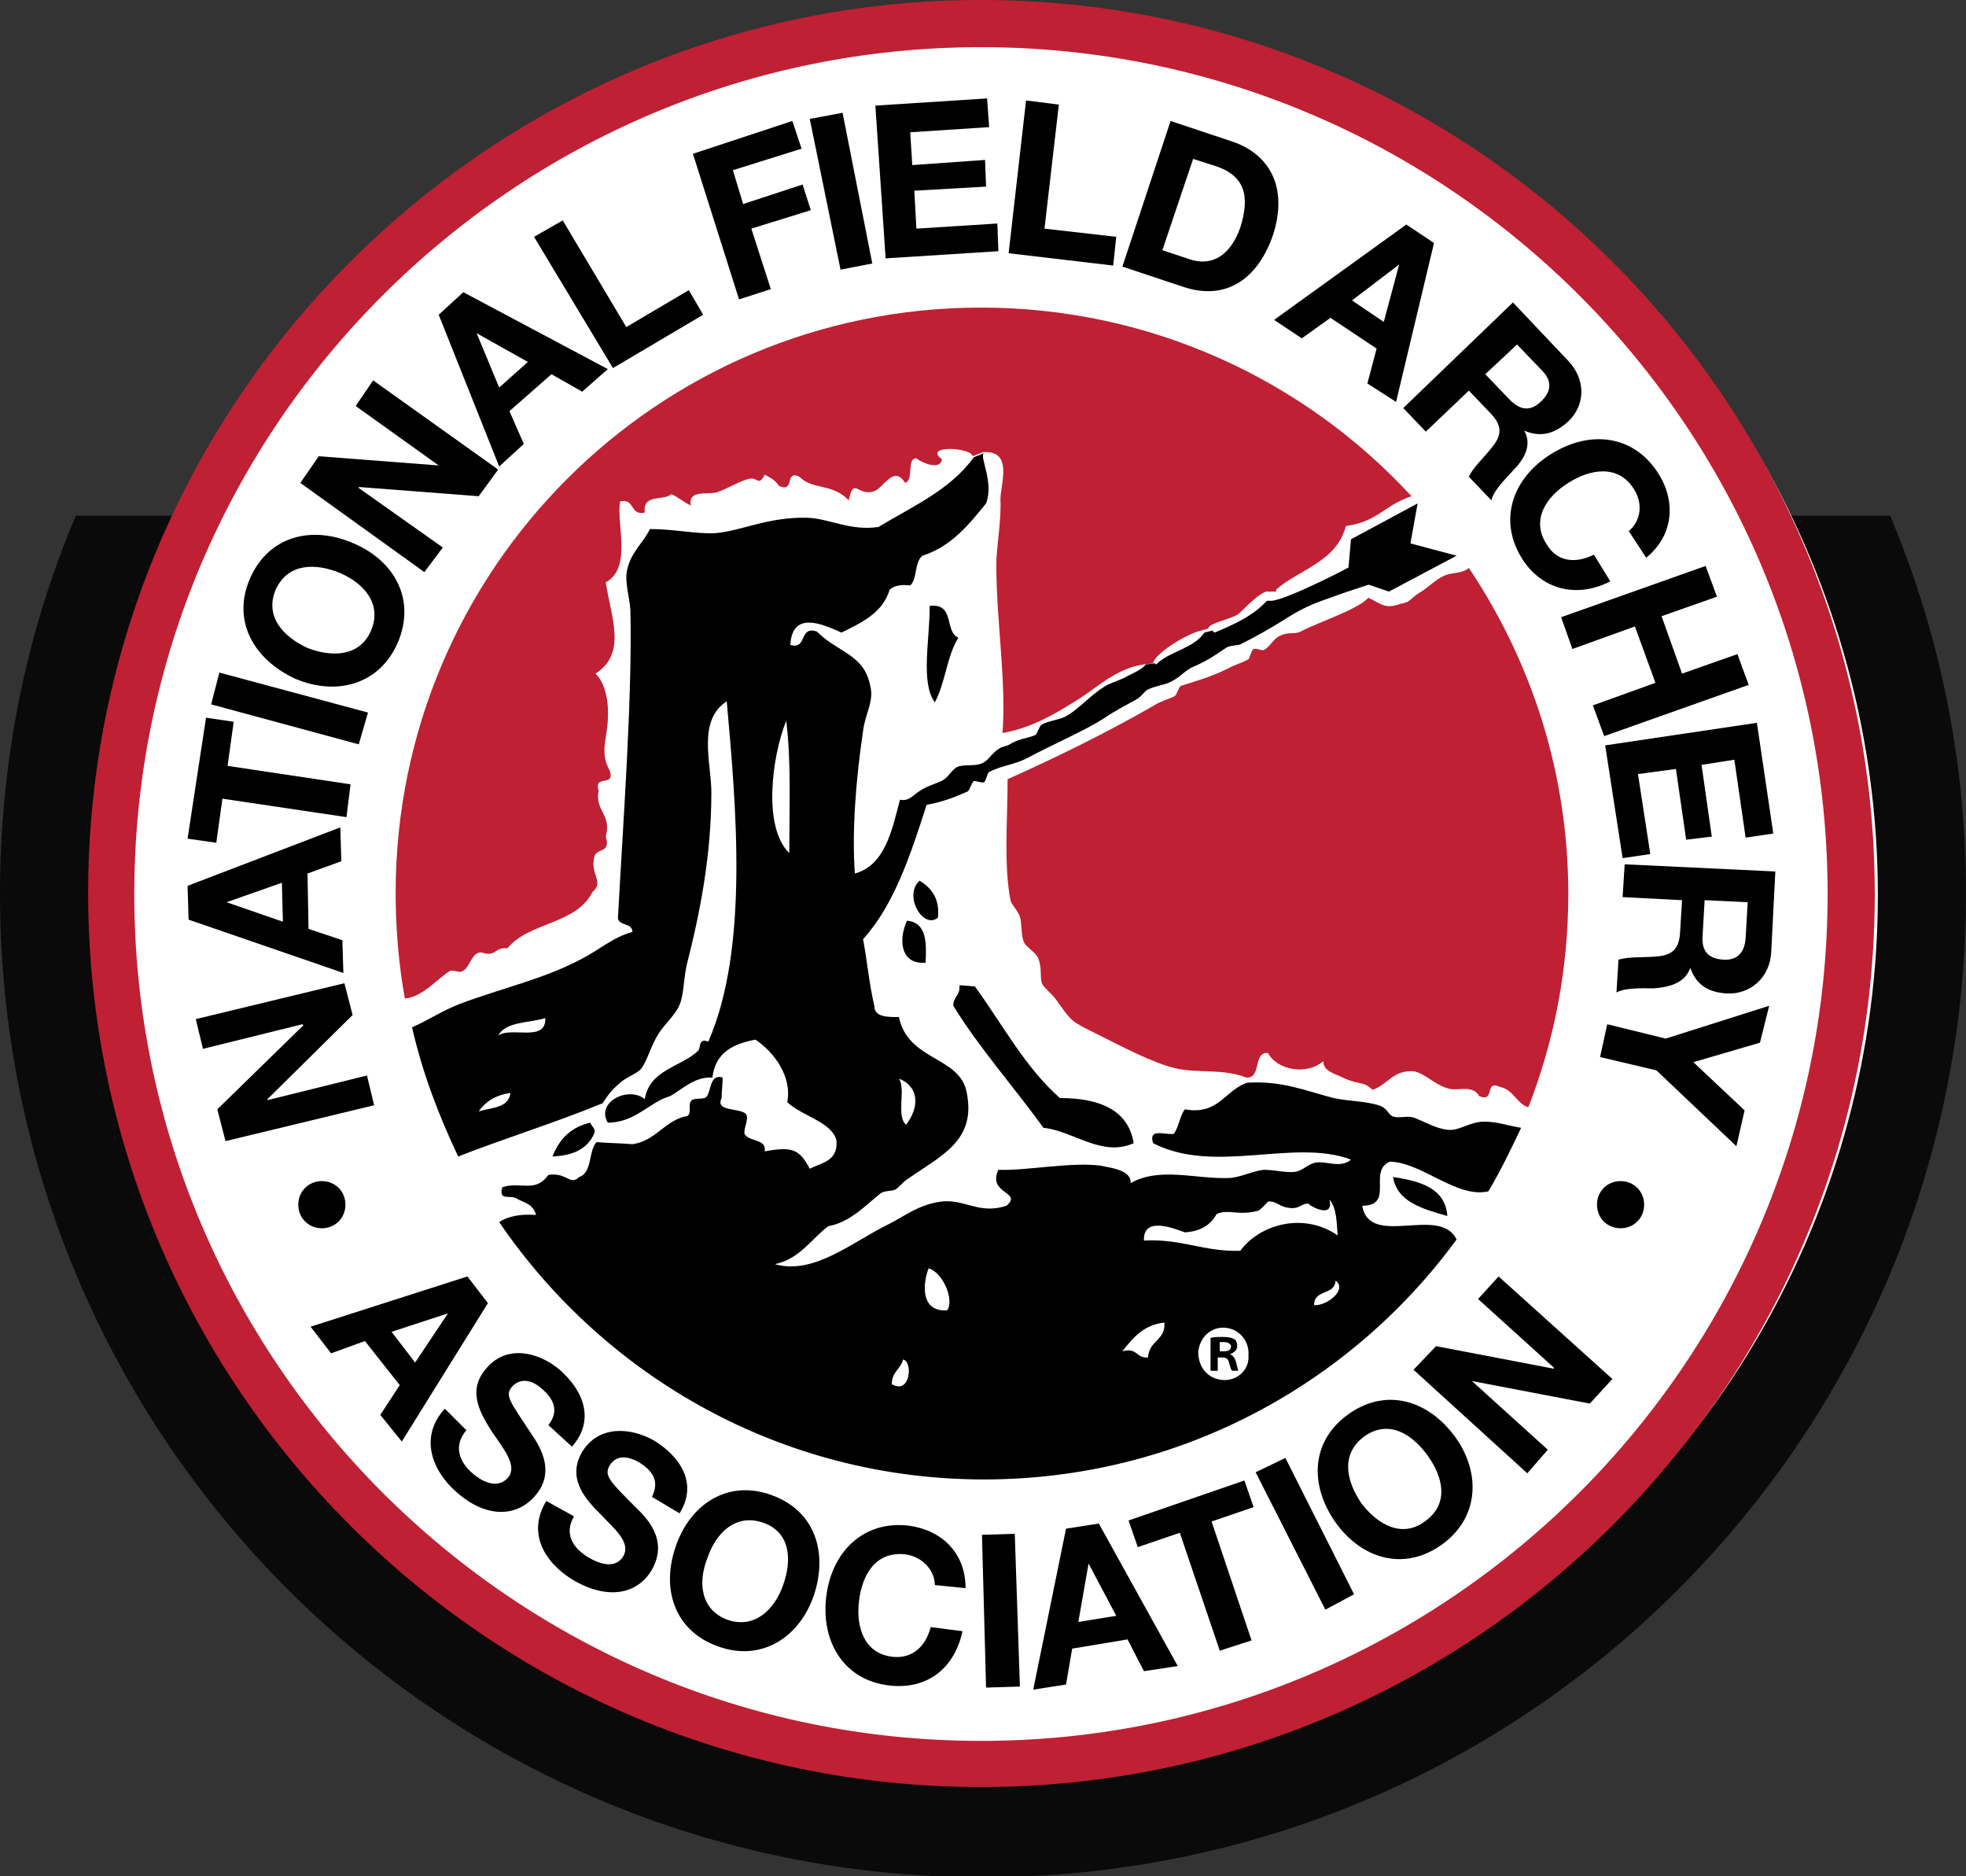 <!-- Generator: Adobe Illustrator 19.1.0, SVG Export Plug-In  -->
<svg version="1.1"
	 xmlns="http://www.w3.org/2000/svg" xmlns:xlink="http://www.w3.org/1999/xlink" xmlns:a="http://ns.adobe.com/AdobeSVGViewerExtensions/3.0/"
	 x="0px" y="0px" width="191.8px" height="183px" viewBox="0 0 191.8 183" style="enable-background:new 0 0 191.8 183;"
	 xml:space="preserve">
<rect x="0" y="0" width="191.8" height="183" fill="#333333" stroke="none"/>
<style type="text/css">
	.st0{opacity:0.8;}
	.st1{fill:#FFFFFF;}
	.st2{fill:#BF2033;}
</style>
<defs>
</defs>
<path class="st0" d="M7.4,50.3C2.6,61.6,0,74.1,0,87.2c0,53,42.9,95.9,95.9,95.9c53,0,95.9-42.9,95.9-95.9c0-13.1-2.6-25.5-7.4-36.9
	H7.4z"/>
<g>
	<circle class="st1" cx="97.9" cy="87.3" r="85.3"/>
	<g>
		<path class="st2" d="M95.7,4.6c-45.5,0-82.6,37-82.6,82.6c0,45.5,37,82.6,82.6,82.6c45.5,0,82.6-37,82.6-82.6
			C178.3,41.6,141.2,4.6,95.7,4.6L95.7,4.6z M95.7,174.3c-48.1,0-87.1-39.1-87.1-87.2C8.6,39.1,47.7,0,95.7,0
			c48.1,0,87.2,39.1,87.2,87.2C182.9,135.2,143.8,174.3,95.7,174.3L95.7,174.3z"/>
		<path class="st2" d="M138.5,57.8c-1.1,0.7-0.8,0.9-1.9,1.1c-1.4,0.5-1.7,0.1-3.1-0.6c-1.1,1.2-5.2,2.5-6.6,3.3
			c-0.6,0.3-1.2,0-2,0.4c-0.6,0.2-1,1.1-1.6,1.4c-0.2,0.1-0.7-0.2-1-0.1c-0.2,0.1-0.4,0.9-0.5,1c-0.7,0.4-1.3,0.5-2,0.9
			c-1.8,0.9-3.4,1.3-4.6,1.7c-0.2,0.1-0.4,0.9-0.6,1c-0.6,0.3-1.4,0.5-2,0.9c-4.7,2.7-9.4,5-14.3,7.2c0,4-0.4,8.4,0.3,11.9
			c0.1,0.3,0.8,1.1,0.9,1.5c0.2,0.6,0.1,1.9,0.4,2.5c0.2,0.5,1.2,1,1.4,1.6c0.4,1,0.1,2,0.4,2.5c0.2,0.4,1,1,1.4,1.6
			c1.5,2.1,1.4,2,3.8,3.2c2.4,1.2,5.6,2.9,7.8,3.4c2.1,0.5,4.6,0,6.9,0.9c1.5,0.1,0.6-2.5,2.1-2.4c0.9,1.7,3.8,2.2,5.4,0.8
			c0,1,1.1,1.2,1.9,1.6c1.7,0.8,2,0.3,2.9,1.2c1.5-0.5,2-2,4.1-1.8c1.2,0.3,1.9,1.3,3.4,1.7c0.9,0.2,2.3-0.4,2.9,0.7
			c1.6,0.7,0.5-1.6,2-0.9c1.4,0.3,1.6,1.6,2.8,2c2.5-6.4,3.9-13.4,3.9-20.8c0-11.8-3.6-22.7-9.7-31.8c-0.7,0.6-1.8,0.4-2.5,0.8
			C140.1,56.5,139.2,57.4,138.5,57.8L138.5,57.8z"/>
		<path class="st2" d="M124.5,57.5c2.3-2,5.9-2.7,6.8-6.2c3.1-0.4,3.7-2,6.4-2.9c-10.4-11.3-25.4-18.4-42-18.4
			c-31.6,0-57.1,25.6-57.1,57.1c0,3.5,0.3,7,0.9,10.3c1.8-0.2,3.1-1.9,4.4-2.7c0.2-0.1,0.8,0.1,1,0.1c1-0.2,1-2,2.1-1.9
			c1.4,0.5,1.3-0.6,2.5-0.4c2.1-2.6,6.7-2.3,8.3-5.5c1.2-1-0.3-1.7,0.2-3.5c0.3-0.8,1.6-0.3,1.1-1.9c0.6-2.2-1.1-2.5-0.7-4.5
			c-0.5-1.6,1.6-0.3,1.1-1.9c-1-1.8-0.3-3-0.2-5c0.1-1.7-0.2-3.5-1.2-4.5c3.1-2,1.5-5.5,1-8.9c2.6-1.4,1-5.8,1.4-7.9
			c1.5-0.3,0.9,1.4,2.4,1.1c-0.2-1.9,1.8-1.1,2.6-1.8c0.7,0.3,1.2,0.8,1.9,1.1c-0.3-1.6,1.7-1,2.6-1.3c1.1-0.4,2.2-1.1,3.1-1.3
			c0.8-0.2,0.9,0.8,1.5-0.4c0.6,0.3,1.1,0.6,1.4,1.1c1.6,0.7,0.5-1.6,2-0.9c1.2,1.3,3.2,0.6,4.8,2.3c0.5-2.4,0.9-0.3,2.5-0.9
			c0.9-0.3,1.9-2.6,3-0.8c0.9-0.3,0.1-2.4,1.1-2.4c0.3,0.3,2.3,1.3,2.5,0.1c-1.9-1.4,2.8-1.2,3-0.3l1-0.4c3-0.2,1.7,3.1,1.7,4.6
			c0.1,2.2-0.4,4.6-0.4,6.4c0,5.5,1,11.5,0.6,16.4c2.8-0.5,5-1.8,7.1-3.1c2-1.2,3.9-3.2,6.7-3.6l0.9-0.1c0-0.8,3.2-2.9,4.7-3.2
			l0.7-0.2c-0.1-0.5,2.2-0.9,2.9-1.4c0.5-0.4,1.7-1.8,2.7-2.2H124.5L124.5,57.5z"/>
		<path d="M57.6,109.5c0.1,0.4,0.5,0.5,0.4,1c-0.7,1.6-2.1,2.2-4.1,2.3C54.6,111,55.8,109.9,57.6,109.5L57.6,109.5z"/>
		<path d="M90.7,59.1c2.5-0.3,1.4,2.5,2.8,3.1c-1.1,1.7-1.3,4.5-2.3,6.3C89.8,66.6,90.7,62.5,90.7,59.1L90.7,59.1z"/>
		<path d="M101.8,110c-2.9-4-6.2-7.7-8.8-11.9c0-0.9,0.7-1,0.6-2c0.5,0,1,0.1,1.5,0.1c2.7,3.7,4.9,7.9,8.3,10.9
			c4.1,0,6.7,1.3,7.2,4.4C107.5,112.9,104.7,110.3,101.8,110L101.8,110z M91.5,89.5c-1.4,1.2-3.4-2.1-1.8-3.6
			C90.9,86.6,91.7,87.7,91.5,89.5L91.5,89.5z M90.3,93.9c-2.6,0.2-2.6-2.5-1.8-4.1C90.4,90,90.4,91.9,90.3,93.9L90.3,93.9z"/>
		<path d="M135.9,114.8c2.7,0.4,5.1,1.1,5.3,3.8C138.7,117.9,136.3,117.2,135.9,114.8L135.9,114.8z"/>
		<path d="M119.4,130.9c-0.2,0-0.3,0-0.4,0l0,0.9l0.4,0c0.4,0,0.7-0.1,0.7-0.5C120.1,131.1,119.8,130.9,119.4,130.9L119.4,130.9z
			 M120.2,133.7c-0.1-0.1-0.2-0.4-0.3-0.8c-0.1-0.4-0.3-0.5-0.7-0.5l-0.4,0l0,1.3l-0.7,0l0-3.2c0.3-0.1,0.7-0.1,1.2-0.1
			c0.6,0,0.9,0.1,1.1,0.2c0.2,0.1,0.3,0.4,0.3,0.7c0,0.4-0.3,0.6-0.7,0.8v0c0.3,0.1,0.5,0.4,0.6,0.8c0.1,0.5,0.2,0.7,0.2,0.8
			L120.2,133.7L120.2,133.7z"/>
		<polygon points="22,111.3 21.2,108.2 29.6,100 29.5,99.9 19.8,102.3 19.1,99.4 33.6,95.9 34.4,99 26.1,107.2 26.1,107.3
			35.8,104.9 36.5,107.8 22,111.3 		"/>
		<path d="M27.6,89.9l-0.1-3.8L22.1,88l0,0L27.6,89.9L27.6,89.9z M18.4,89.7l-0.1-3.3l14.9-5.7l0.1,3.3L30,85.2l0.1,5.4l3.3,1.1
			l0.1,3.2L18.4,89.7L18.4,89.7z"/>
		<polygon points="21.7,77.9 21.1,82.2 18.3,81.8 20.1,70 22.8,70.4 22.2,74.7 34.2,76.5 33.8,79.7 21.7,77.9 		"/>
		<polygon points="20.6,68.7 21.4,65.6 35.9,69.5 35,72.6 20.6,68.7 		"/>
		<path d="M36.2,61.5c1.1-2.6-0.7-4.6-3-5.6c-2.4-1-5.1-1-6.3,1.6c-1.1,2.6,0.7,4.6,3.1,5.7C32.3,64.1,35.1,64.1,36.2,61.5
			L36.2,61.5z M24.4,56.4c1.8-4.1,6-5.2,10.1-3.4c4,1.7,6.1,5.5,4.3,9.7c-1.8,4.1-6,5.2-10,3.5C24.7,64.3,22.6,60.5,24.4,56.4
			L24.4,56.4z"/>
		<polygon points="29.3,47.1 31.1,44.5 42.8,45.4 42.8,45.4 34.7,39.6 36.4,37.1 48.6,45.8 46.7,48.4 35,47.5 35,47.6 43.2,53.4
			41.4,55.8 29.3,47.1 		"/>
		<path d="M48.7,37.8l2.8-2.5l-5-2.8l0,0L48.7,37.8L48.7,37.8z M42.8,30.7l2.4-2.2L59.3,36l-2.5,2.2l-3-1.7l-4.1,3.6l1.4,3.2
			l-2.4,2.2L42.8,30.7L42.8,30.7z"/>
		<polygon points="52.1,23.1 54.9,21.5 61.1,31.9 67.2,28.3 68.6,30.7 59.8,35.9 52.1,23.1 		"/>
		<polygon points="67.6,15 77.3,11.8 78.2,14.5 71.5,16.6 72.5,19.9 78.3,18 79.1,20.5 73.3,22.3 75.2,28.2 72.1,29.2 67.6,15 		"/>
		<polygon points="79,11.6 82.2,11 85.1,25.7 82,26.3 79,11.6 		"/>
		<polygon points="85.4,10.3 96.3,9.6 96.5,12.4 88.8,12.9 89,16.1 96.1,15.6 96.2,18.2 89.2,18.6 89.4,22.3 97.3,21.8 97.4,24.5
			86.4,25.2 85.4,10.3 		"/>
		<polygon points="100.1,9.8 103.3,10.2 101.9,22.3 108.9,23.1 108.6,25.9 98.4,24.7 100.1,9.8 		"/>
		<path d="M113.4,24.4l2.7,0.9c1.8,0.6,3.8,0,4.9-3.1c0.9-2.9,0.6-5-2.4-6l-2.2-0.7L113.4,24.4L113.4,24.4z M114.2,11.8l6,2
			c3.6,1.2,5.5,4.4,4,9.1c-1.4,4.1-4.4,6.5-8.7,5.1l-6-2L114.2,11.8L114.2,11.8z"/>
		<path d="M131.9,29.3l3.1,2.1l1.5-5.6l0,0L131.9,29.3L131.9,29.3z M137.2,21.9l2.7,1.8l-3.7,15.5l-2.8-1.8l0.9-3.4l-4.5-3L127,33
			l-2.7-1.8L137.2,21.9L137.2,21.9z"/>
		<path d="M144.9,36.5l2.4,2.5c1,1,2,1.2,3.1,0.1c1-1,1-2,0-3l-2.4-2.5L144.9,36.5L144.9,36.5z M147.6,29.5l5.4,5.7
			c1.8,1.9,1.6,4.4,0,5.9c-1.3,1.2-2.7,1.6-4.3,0.9l0,0c0.8,1.4,0,2.8-1.1,3.9c-0.6,0.7-1.9,1.9-2.1,2.9l-2.2-2.3
			c0.4-0.9,1.5-1.9,2.2-2.8c1-1.2,1.1-2.1,0-3.3l-2.2-2.3l-4.2,4l-2.2-2.3L147.6,29.5L147.6,29.5z"/>
		<path d="M158.9,51.8c1.2-1,1.4-2.7,0.5-4.1c-1.5-2.4-4.2-2-6.4-0.6c-2.1,1.3-3.7,3.6-2.1,6c1,1.7,2.8,1.9,4.6,1l1.6,2.6
			c-3.3,1.7-6.7,0.8-8.6-2.2c-2.4-3.8-0.9-7.9,2.8-10.2c3.8-2.4,8.1-1.9,10.5,1.9c1.7,2.7,1.5,6-1.2,8.2L158.9,51.8L158.9,51.8z"/>
		<polygon points="166.4,55.2 167.5,58.2 162.1,60.1 164.1,65.7 169.5,63.8 170.6,66.8 156.5,71.8 155.4,68.8 161.5,66.6
			159.5,61.1 153.4,63.3 152.3,60.2 166.4,55.2 		"/>
		<polygon points="171.4,70.5 173,81.3 170.3,81.7 169.2,74.1 166,74.6 167,81.6 164.5,81.9 163.5,75 159.8,75.5 161,83.3
			158.3,83.7 156.6,72.7 171.4,70.5 		"/>
		<path d="M166.3,87.8l-0.2,3.5c-0.1,1.4,0.5,2.2,2,2.3c1.4,0.1,2.1-0.7,2.2-2.1l0.2-3.5L166.3,87.8L166.3,87.8z M173.2,85l-0.4,7.8
			c-0.1,2.6-2.1,4.2-4.3,4.1c-1.8-0.1-3-0.8-3.6-2.5l0,0c-0.5,1.5-2.1,1.9-3.6,2c-0.9,0-2.7-0.1-3.6,0.4l0.2-3.2
			c1-0.3,2.4-0.2,3.6-0.3c1.6-0.1,2.3-0.7,2.4-2.3l0.2-3.2l-5.8-0.3l0.2-3.2L173.2,85L173.2,85z"/>
		<polygon points="162.5,101.3 172.6,98.1 171.7,101.7 165.2,103.6 170.2,108.3 169.4,111.8 161.6,104.4 156.1,103.1 156.8,99.9
			162.5,101.3 		"/>
		<path d="M38.2,129.9l2.3,3l3.2-4.8l0,0L38.2,129.9L38.2,129.9z M45.6,124.5l2,2.6l-8.4,13.5l-2.1-2.6l1.9-2.9l-3.4-4.3l-3.3,1.2
			l-2-2.6L45.6,124.5L45.6,124.5z"/>
		<path d="M45.5,139.5c-1.3,1.5-0.7,3.1,0.6,4.2c0.8,0.7,2.3,1.6,3.4,0.5c1.1-1.2-0.4-2.9-1.6-4.7c-1.2-1.9-2.3-4-0.4-6.1
			c2-2.3,5.1-1.5,7.1,0.2c2.3,2,3.5,4.9,1.2,7.5l-2.3-2.1c1.1-1.4,0.5-2.6-0.7-3.6c-0.8-0.7-1.9-1.1-2.8-0.2
			c-0.8,0.9-0.3,1.4,1.8,4.6c0.6,0.9,2.6,3.6,0.4,6.1c-1.8,2.1-4.8,2.2-7.7-0.4c-2.4-2.1-3.6-5.4-1.1-8.1L45.5,139.5L45.5,139.5z"/>
		<path d="M56,147.9c-1,1.7-0.1,3.1,1.4,4c1,0.6,2.6,1.2,3.4-0.1c0.8-1.4-0.9-2.7-2.4-4.3c-1.6-1.6-3-3.5-1.6-5.9
			c1.6-2.6,4.7-2.4,7-1.1c2.6,1.6,4.3,4.2,2.5,7.1l-2.7-1.6c0.8-1.6,0-2.6-1.3-3.4c-0.9-0.5-2.1-0.8-2.8,0.3c-0.6,1-0.1,1.5,2.6,4.2
			c0.8,0.8,3.2,3,1.5,6c-1.4,2.4-4.3,3-7.7,1c-2.8-1.7-4.5-4.6-2.6-7.7L56,147.9L56,147.9z"/>
		<path d="M71,158c2.7,0.9,4.6-1.1,5.4-3.4c0.9-2.5,0.7-5.2-2-6.1c-2.7-0.9-4.6,1.1-5.4,3.5C68.1,154.3,68.3,157,71,158L71,158z
			 M75.2,145.8c4.3,1.5,5.6,5.6,4.2,9.8c-1.4,4.1-5.1,6.5-9.3,5c-4.3-1.5-5.6-5.6-4.2-9.7C67.3,146.7,71,144.3,75.2,145.8
			L75.2,145.8z"/>
		<path d="M91.2,154.6c0-1.5-1.3-2.8-2.9-3c-2.9-0.3-4.2,2-4.5,4.6c-0.3,2.5,0.5,5.1,3.3,5.4c1.9,0.2,3.2-1,3.7-2.9l3.1,0.4
			c-0.8,3.7-3.5,5.7-7.1,5.3c-4.5-0.5-6.7-4.3-6.2-8.6c0.5-4.4,3.6-7.5,8-7c3.2,0.4,5.6,2.6,5.6,6.1L91.2,154.6L91.2,154.6z"/>
		<polygon points="95.8,149.7 99,149.6 99.5,164.5 96.2,164.6 95.8,149.7 		"/>
		<path d="M105.2,158.2l3.7-0.6l-2.7-5.1l0,0L105.2,158.2L105.2,158.2z M104,149.1l3.2-0.5l7.7,13.9l-3.3,0.5l-1.6-3.1l-5.4,0.9
			l-0.6,3.5l-3.2,0.5L104,149.1L104,149.1z"/>
		<polygon points="115.1,149.5 111,150.9 110.1,148.3 121.4,144.4 122.3,147 118.2,148.4 122.1,160 119,161 115.1,149.5 		"/>
		<polygon points="122.5,143.6 125.4,142.2 132.1,155.5 129.3,157 122.5,143.6 		"/>
		<path d="M139,148.4c2.4-1.7,1.8-4.3,0.3-6.4c-1.5-2.1-3.8-3.6-6.2-1.9c-2.3,1.7-1.8,4.3-0.3,6.5
			C134.3,148.6,136.7,150.1,139,148.4L139,148.4z M131.6,137.9c3.7-2.6,7.8-1.3,10.4,2.3c2.5,3.5,2.3,7.9-1.4,10.5
			c-3.7,2.6-7.8,1.3-10.3-2.2C127.7,144.8,127.9,140.5,131.6,137.9L131.6,137.9z"/>
		<polygon points="137.9,133.6 140.1,131.3 151.6,133.5 151.6,133.4 144.2,126.7 146.2,124.5 157.3,134.5 155.1,136.9 143.6,134.7
			143.6,134.7 151,141.4 149,143.7 137.9,133.6 		"/>
		<path d="M31.4,115.2c1.3,0,2.3,1,2.3,2.3c0,1.3-1,2.3-2.3,2.3c-1.3,0-2.3-1-2.3-2.3C29.1,116.2,30.1,115.2,31.4,115.2L31.4,115.2z
			"/>
		<path d="M158.1,115.2c1.3,0,2.3,1,2.3,2.3c0,1.3-1,2.3-2.3,2.3c-1.3,0-2.3-1-2.3-2.3C155.8,116.2,156.8,115.2,158.1,115.2
			L158.1,115.2z"/>
		<path d="M128.2,127.3c0-1.6,2-0.9,2.1-2.4C131.5,125.8,129.4,127.4,128.2,127.3L128.2,127.3z M121,122c-3.6,0.1-5.7-1.2-9.4-1
			c-0.1-2.4,2.9-1.2,4-0.8c1.5-0.1,2.5-0.7,3.1-1.8c1.2-0.5,2.1,0.2,4-0.3c0.2,0,1-0.9,1-0.9c0.8-0.1,1.1,0.5,2,0.6
			c1.1,0.2,1.3-0.5,2-0.4c-0.3,0,2.5,1.7,2-0.4c0.7,0.8,0.7,2.2,0.8,3.5C127.2,118.2,122.9,119.4,121,122L121,122z M119.3,134.6
			c-1.5-0.1-2.4-1.3-2.4-2.7c0.1-1.4,1.2-2.5,2.6-2.4l0,0c1.4,0.1,2.4,1.3,2.3,2.7C121.9,133.6,120.7,134.7,119.3,134.6L119.3,134.6
			z M112,132.4c-1.2,0.1-1-1-2.5-0.6c1-1.3,2.1-2.6,4.1-2.8C113.7,130.8,112.1,130.7,112,132.4L112,132.4z M92.4,127.8
			c-2.6,0.2-2.4-2.6-1.8-4.1C92.1,124.2,93.1,126.9,92.4,127.8L92.4,127.8z M87,135c0-1.2,0.9-1.5,1.1-2.4
			C89.1,132.8,88.8,136.1,87,135L87,135z M77,83.2c-2.6-2.5-1.7-9.4-0.3-12.9C77.2,74.2,77,78.8,77,83.2L77,83.2z M48.6,101
			c0.8-1.4,3-1.2,4.6-1.7C53.3,101.7,49.9,100.1,48.6,101L48.6,101z M46.7,108.4c0.7-1,1.7-1.6,3.1-1.8
			C49.6,108.1,48,108,46.7,108.4L46.7,108.4z M88.4,109.7c-1-0.8,0-3.5-0.7-4.5C89.7,106,89.7,108,88.4,109.7L88.4,109.7z
			 M133.4,54.3c-1.5,1-7.7,4.1-9.3,4.3l-0.5,0c-1.4,1.5-3.2,2.3-5.1,3.1c-0.1-0.1-0.2-0.1-0.2-0.2l-0.8,0.2
			c-1.1,1.6-3.4,1.8-4.7,3.1c0,0-0.1,0-0.1-0.1l-0.9,0.1c-0.5,0.6-1.4,0.9-2.1,1.3c-0.6,0.3-1.6,0.6-2,0.9c-1.3,0.8-2.4,2.1-3.6,2.8
			c-0.6,0.4-1.9,0.5-2.5,0.9c-0.2,0.1-0.4,0.9-0.6,1c-1,0.4-1.5,0.3-2.5,0.9c-0.3,0.2-0.7,0.2-1,0.4c-0.8,0.5-1,1.1-1.6,1.4
			c-0.7,0.4-1.8,0.1-2.5,0.4c-0.6,0.3-0.9,1.1-1.6,1.4c-0.7,0.3-1.4,0.5-2,0.9c-0.7,0.4-1.1,1.1-2,0.9c-0.8,3.1-1.5,6.4-4.4,7.2
			c-0.3-4.1,0.1-9.2,0.8-13.9c0.2-1.7,1.1-2.9,0.7-4.4c-0.6-3.1-3.1-3.2-5.2-5.3c-1.8-0.6-0.9,1.8-2.6,1.3c0.2-3.3,3-2.1,5-1.2
			c2-1,4-1.9,4.7-4.2c0.5-0.4,1.1-0.5,2-0.4c0.7-0.6,0.4-2.3,1.2-2.9c2.8-0.9,4.5-3,6.2-5.1c0.8-2.1-0.7-4.6-0.2-4.9l-1,0.4
			c-2.3,3.2-6,4.8-9.3,6.8c-2.8,0.4-4.7-0.8-6.9-0.9c-3.9-0.1-6.5,1.3-9,1.5c-1.9,0.1-4-0.4-6.4-0.4c-0.6,1.3-1.8,2.2-2.2,3.9
			c-0.3,1.2,0.2,2.6,0.3,4c0.2,8.5-0.7,20.5-1.2,29.8c-0.2,1.1,1.4,0.6,1.4,1.6c-1.9,0.5-3.3,1.8-5.1,2.7c-3.6,1.9-7.7,2.8-11.7,4.3
			c-1.8,0.7-3.1,1.6-4.7,2.3c1,4.4,2.6,8.6,4.5,12.6c4.6-1.8,9.5-3.3,14.1-5.2c0.5-0.8,0.9-1.3,1.6-1.9c0.6-0.6,1.6-0.9,2.1-1.4
			c0.6-0.7,1-2.3,1.7-3.4c0.6-1,1.7-1.9,2.1-2.9c0.4-0.9,0.4-2.6,0.7-3.9c1.3-5.1,2.4-10.7,2.4-16.8c0-2.9-1.4-7,1.5-8.9
			c0.9,10.1,2.2,24.1-1.8,33.2c-1-0.4-0.7,0.6-1,0.9c-1.7,1.6-4.7,1.8-5.2,4.7c-1.6-1.3-4.8,0.3-3.6,2.3c2.2,0,3.6-1.4,5.1-2.2
			c0.4-0.2,0.7-0.3,1-0.4c1.2-0.7,2.4-1.9,4.1-1.8c0.3-2.5,2.1-3.3,4.2-3.7c1.8,1.2,3.6,3.6,3.1,6.1c1.5,1.4,4.3,1.9,4.8,3.7
			c0.2,2.1-1.5,2.2-2.6,2.8c-1-1.9-1.7-2.2-4.4-1.7c0.2-1.2-1.3-0.9-1.9-1.6c-0.3-0.4,0.4-1.5,0.1-2c-0.5-0.7-3.1-0.2-2.4-1.6
			c0-0.7,0.1-1.3,0.1-2c-1.3-0.4-1.1,1.4-1.6,1.9c-0.3,0.3-1.2,0-1.5,0.4c-0.3,0.4,0.2,1.5-0.6,1.5c-2,0.5-2.9,2.4-5.1,2.7
			c-1.2-0.1-2.3-0.1-3.5-0.2c-0.8,0.8-0.4,3-1.7,3.4c-0.9,0.9-1.2-0.5-3-0.2c-1.3,1.8-2.7,0.6-4.5,1.2c-0.4,1.4,0.8,0.7,1.4,1.1
			c0.7,0.4,1.6,0.5,1.9,1.6c-1.5-0.1-2.7,0.1-3.6,0.7c10.3,15.1,27.6,25.1,47.3,25.1c18.9,0,35.7-9.2,46.1-23.4
			c-1.6-3.4-8.5,0.9-9.2-3.3c3.2,0,0.5-3.4,2.7-4.3c3.2,0.1,6.5,3.6,9.6,2.9c1.2-2,2.2-4.1,3.2-6.2c-1.3-0.2-2.3-0.6-3.6-0.6
			c-1.4,0-2.4,0.9-3.5,0.8c-1.2-0.1-2.3-0.8-3.4-1.2c-0.6-0.2-1.4,0.1-2-0.1c-0.5-0.2-0.5-0.8-1.4-1.1c-1.3-0.4-3-0.4-4.4-0.7
			c-2.7-0.7-5-1.7-8.4-1.5c-2.2,0.7-2.8,3.2-6.1,2.6c-0.5,0.6-0.6,1.8-1.1,2.4c-0.9,0.1-2.5-0.6-2,0.9c6,3.1,13.7-0.5,19.3,1.6
			c-1,0.9-2.4,0.1-3.5,0.3c-0.8,0.2-1.2,0.8-2,0.9c-0.9,0.1-1.9-0.2-3-0.2c-1.1,0.1-2.4,0.8-3.5,0.8c-3.2,0.1-6.7-1.1-9.5,0.5
			c0.1-1.3-2-1.5-2.9-1.7c-2.8-0.4-7.2,0.5-10,0.4c-1.1,2.4,2.4,2.1,0.8,3.5c-2.7,0.9-4.1-0.7-6.4-0.4c-2.2,0.3-3.5,1.4-5.1,2.2
			c-3.5,1.7-7.3,5-11.1,3.9c2.4-0.5,3.5-2.4,5.2-3.7c2.2-0.4,3.7-2.1,5.1-3.2c0.4-0.3,1.2-0.2,1.5-0.4c0.3-0.2,0.7-0.7,1-0.9
			c3.4-2.4,6.9-3.8,5.9-8.6c-0.7-3.5-5.7-3-6.6-7.3c-1.2,0-2.4,0-2.4-1.1c-0.5-2.1-0.7-4.4-1.1-6.5c3-3.3,4.6-8.1,6.2-13.1
			c1.7-0.3,3.1-0.9,4-1.3c0.2-0.1,0.4-0.9,0.6-1c0.2-0.1,0.7,0.2,1,0.1c0.2-0.1,0.3-0.9,0.5-1c1.1-0.6,2.4-0.7,3.6-1.3
			c2.6-1.4,5.7-2.7,7.7-4c1-0.7,2.4-1.4,3.1-1.8c0.5-0.3,0.7-0.7,1-0.9c0.7-0.4,1.9-0.5,2.5-0.9c0.8-0.4,1.3-1.1,2.1-1.4
			c1.6-0.7,2.3-1.3,3.1-1.8c0.4-0.3,1.2-0.2,1.5-0.4c1.6-0.8,2.8-1.5,4.1-2.3c1.7-1.1,2.8-1.6,4.6-2.2c2.1-0.8,4.6-1.5,6.1-2.1"/>
		<polygon points="131.5,56 131.8,52.6 138.3,49.1 137.6,53 142.1,54.2 135.5,57.7 131.7,56.4 131.5,56 		"/>
	</g>
</g>
</svg>
